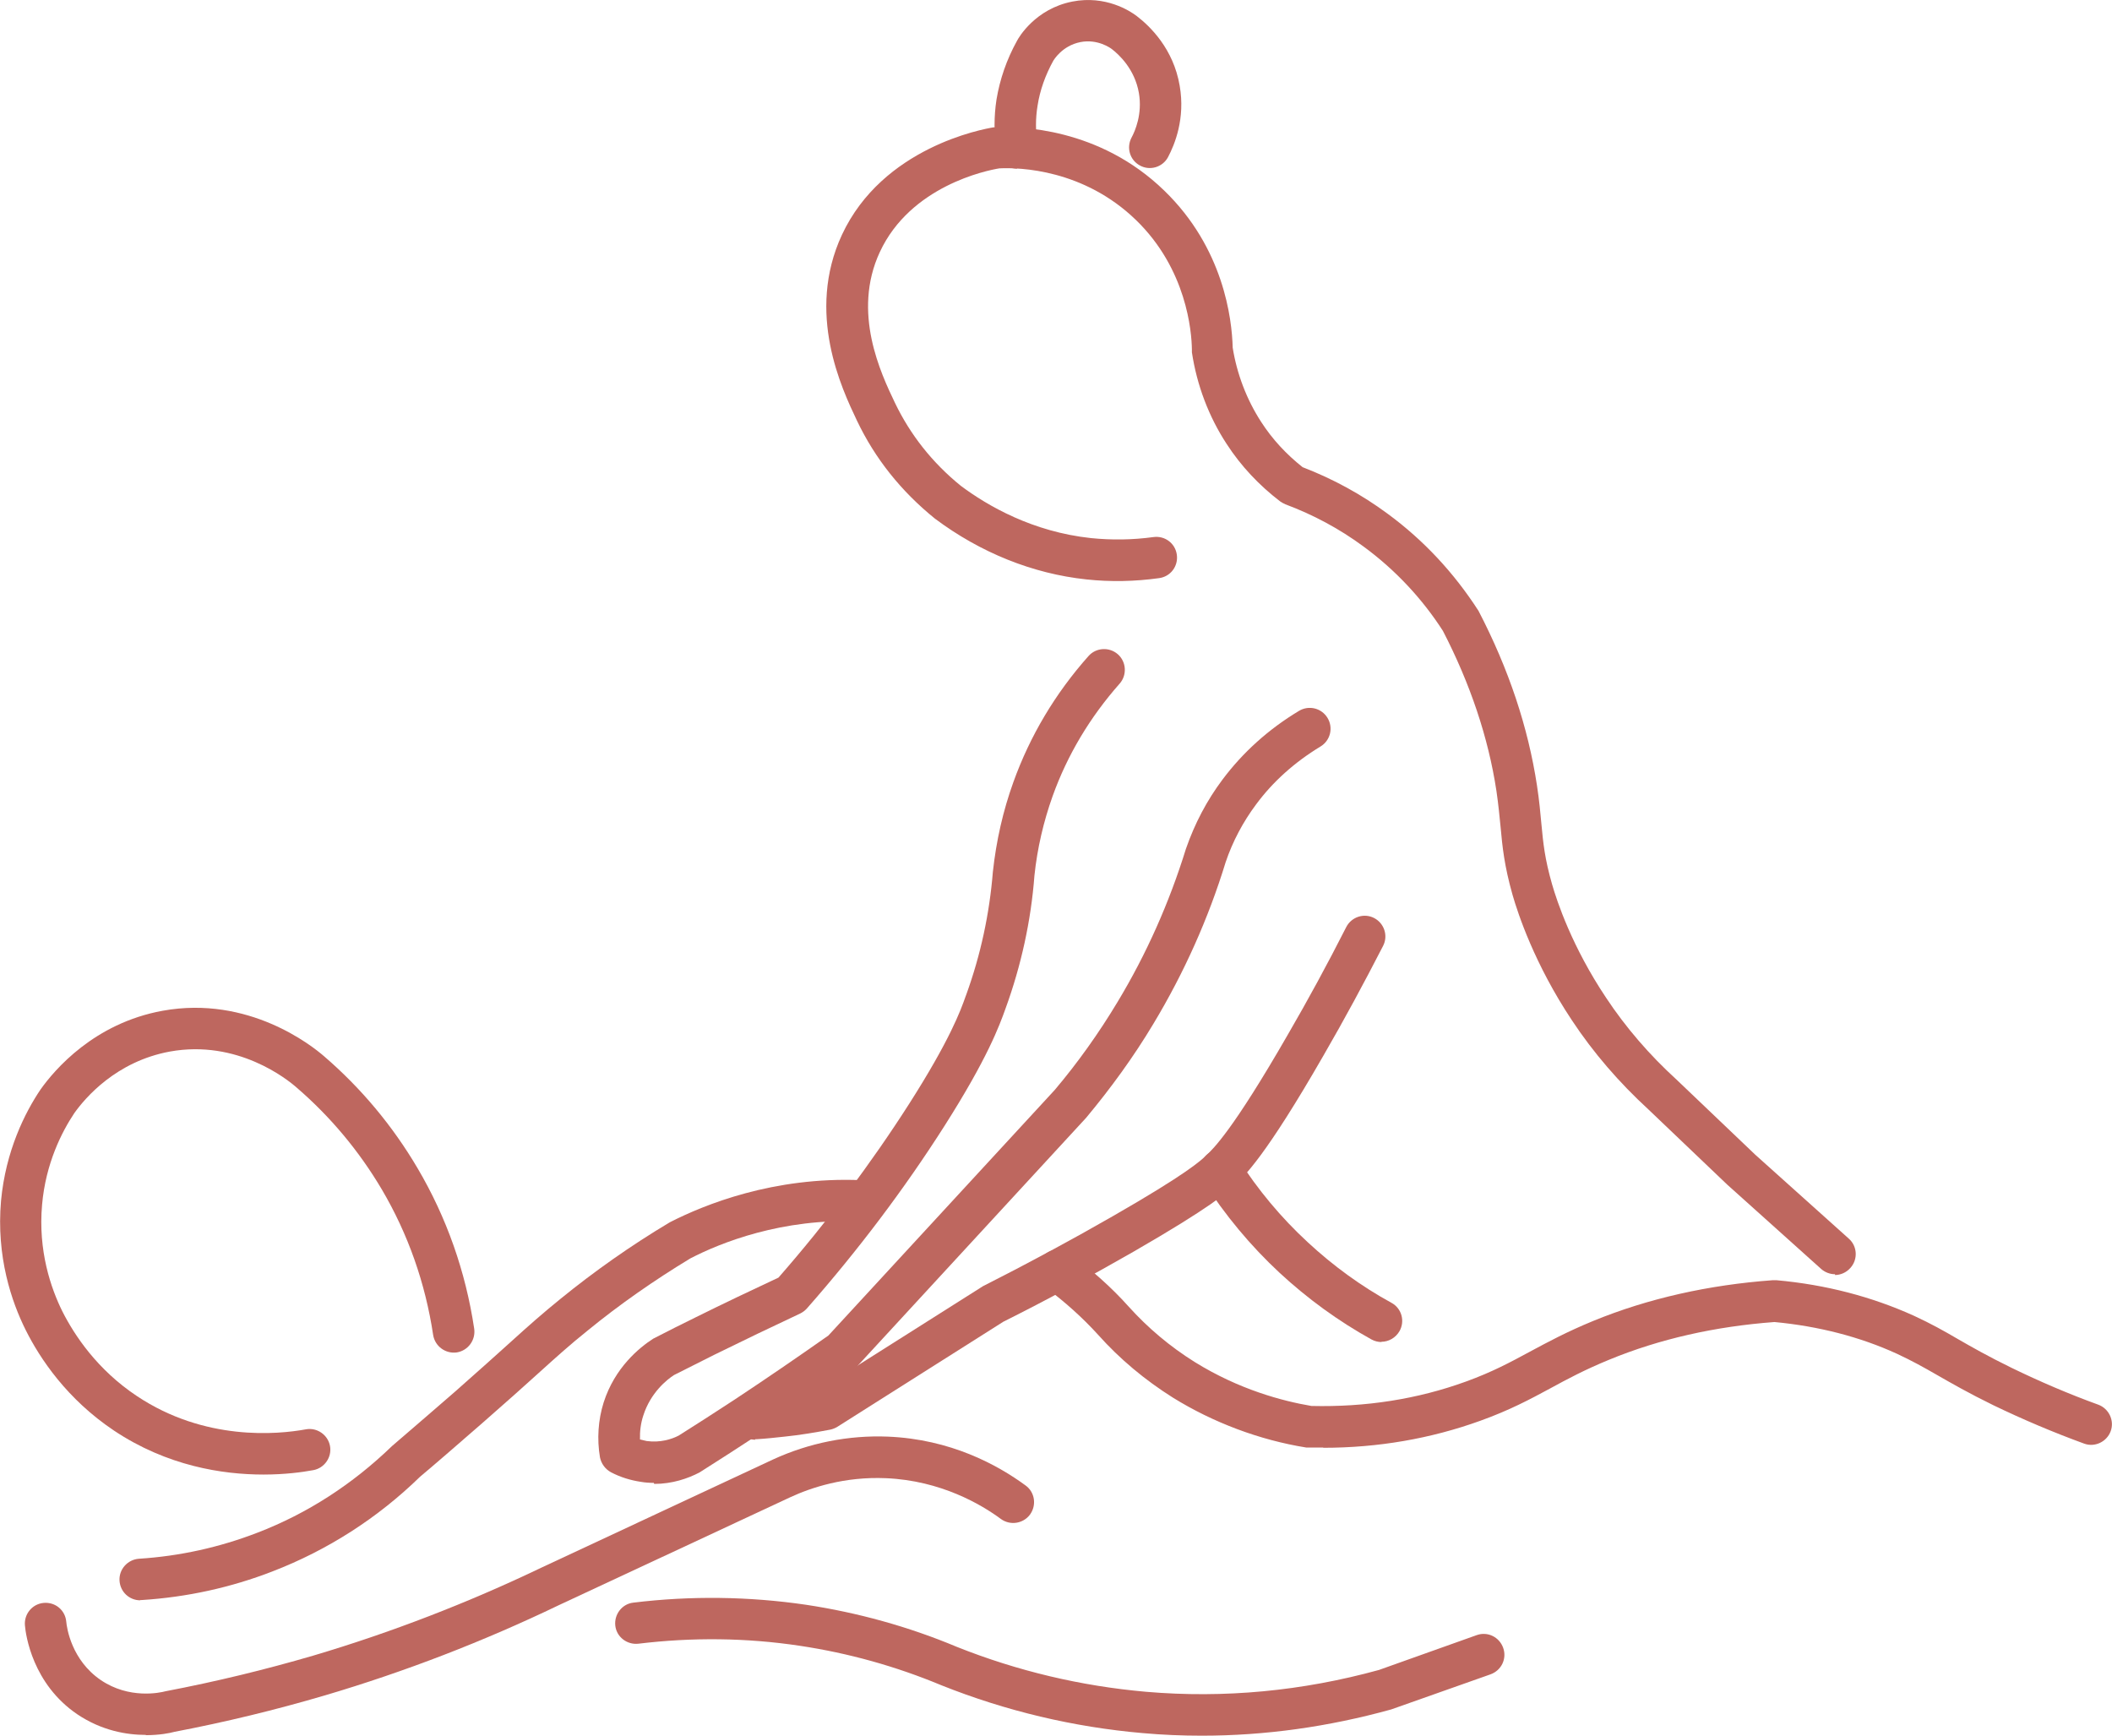 <?xml version="1.0" encoding="UTF-8"?>
<svg id="_レイヤー_2" data-name="レイヤー 2" xmlns="http://www.w3.org/2000/svg" width="81.28" height="66.8" viewBox="0 0 81.28 66.8">
  <defs>
    <style>
      .cls-1 {
        fill: #be675f;
      }
    </style>
  </defs>
  <g id="_レイアウト" data-name="レイアウト">
    <g>
      <path class="cls-1" d="M70.62,49.04c-.19,0-.38-.07-.53-.2l-3.62-3.25-3.04-2.9c-1.11-1.02-2.11-2.17-2.94-3.43-1.43-2.15-2.07-4.09-2.28-4.82-.32-1.13-.39-1.85-.46-2.61-.04-.4-.08-.84-.16-1.39-.31-2.05-1.01-4.13-2.06-6.16-.79-1.23-1.83-2.35-3.06-3.25-.92-.68-1.93-1.22-3-1.62-.07-.03-.14-.07-.2-.11-.81-.62-1.51-1.36-2.06-2.21-.69-1.05-1.15-2.27-1.34-3.53,0-.04,0-.07,0-.11-.01-.69-.2-3.09-2.15-4.98-2.01-1.95-4.47-2.03-5.26-1.99-.5.08-3.42.68-4.6,3.22-1.08,2.32.04,4.67.58,5.8.59,1.23,1.44,2.31,2.54,3.2,1.03.77,2.76,1.77,5.01,2.01.79.08,1.6.07,2.4-.04.44-.06.84.24.9.68.06.44-.24.84-.68.9-.93.13-1.87.15-2.8.05-2.07-.22-4.08-1.03-5.83-2.34-1.31-1.06-2.31-2.32-3-3.77-.59-1.24-1.97-4.15-.58-7.15,1.57-3.37,5.41-4.07,5.84-4.14.03,0,.06,0,.08,0,.89-.04,3.98,0,6.49,2.44,2.28,2.21,2.6,4.92,2.63,6.04.16,1.01.54,2,1.09,2.85.43.67.97,1.25,1.6,1.75,1.17.45,2.27,1.05,3.27,1.79,1.39,1.02,2.56,2.28,3.5,3.74,1.17,2.25,1.91,4.49,2.25,6.72.09.59.13,1.05.17,1.48.07.75.13,1.34.41,2.32.19.66.77,2.41,2.08,4.37.76,1.15,1.68,2.21,2.71,3.15l3.03,2.89,3.6,3.23c.33.29.36.8.06,1.13-.16.18-.38.27-.59.27Z"/>
      <path class="cls-1" d="M25.16,57.07c-.16,0-.33-.01-.5-.04-.4-.06-.79-.18-1.15-.37-.22-.12-.37-.33-.42-.57-.12-.71-.07-1.44.14-2.11.43-1.35,1.38-2.12,1.91-2.46.58-.3,1.1-.56,1.63-.82,1.07-.53,2.14-1.04,3.19-1.53,1.87-2.14,3.56-4.39,5.03-6.69,1.57-2.46,1.98-3.59,2.17-4.13l.03-.08c.55-1.52.89-3.1,1.02-4.71.13-1.2.39-2.35.79-3.46.64-1.78,1.61-3.41,2.89-4.85.29-.33.8-.36,1.13-.07.33.29.36.8.07,1.13-1.14,1.29-2.01,2.74-2.58,4.33-.35.98-.59,2.01-.7,3.06-.13,1.73-.51,3.46-1.11,5.11-.24.67-.69,1.91-2.35,4.52-1.54,2.42-3.32,4.78-5.29,7.02-.07.08-.16.15-.26.2-1.09.51-2.19,1.04-3.31,1.59-.52.26-1.04.52-1.55.78-.28.18-.9.68-1.18,1.55-.1.3-.14.62-.13.93.09.02.17.04.26.06.52.07.96-.07,1.23-.21.67-.42,1.41-.9,2.16-1.39,1.21-.8,2.42-1.63,3.6-2.46l8.71-9.45c.88-1.04,1.7-2.19,2.42-3.39,1.11-1.84,1.99-3.82,2.63-5.89.34-.98.81-1.87,1.41-2.67.78-1.04,1.76-1.93,2.94-2.64.38-.23.87-.11,1.1.27.23.38.11.87-.27,1.1-.99.6-1.83,1.35-2.48,2.23-.5.67-.9,1.42-1.17,2.22-.66,2.16-1.6,4.26-2.78,6.22-.76,1.27-1.64,2.48-2.59,3.62l-8.79,9.54s-.08.08-.12.11c-1.21.86-2.46,1.72-3.72,2.55-.76.5-1.51.98-2.25,1.45-.44.23-1.04.44-1.74.44Z"/>
      <path class="cls-1" d="M29.07,55.41c-.42,0-.77-.32-.8-.74-.03-.44.3-.82.74-.85.33-.02.66-.05,1.01-.09.5-.06,1-.13,1.49-.23l6.32-4c1.72-.87,3.37-1.76,4.99-2.69,2.86-1.64,3.39-2.14,3.61-2.35.27-.26,1-.94,3.12-4.62.79-1.36,1.55-2.76,2.26-4.16.2-.39.68-.55,1.07-.35.39.2.55.68.35,1.07-.73,1.42-1.5,2.85-2.3,4.23-2.23,3.88-3.03,4.62-3.41,4.98-.31.29-.89.83-3.91,2.57-1.64.94-3.32,1.85-5,2.69l-6.38,4.04c-.08.05-.18.09-.27.11-.58.11-1.17.21-1.76.27-.37.04-.73.08-1.08.1-.02,0-.04,0-.06,0Z"/>
      <path class="cls-1" d="M53.17,51.65c-.13,0-.26-.03-.39-.1-1.28-.71-2.46-1.57-3.53-2.56-1.12-1.04-2.11-2.23-2.94-3.53-.24-.37-.13-.87.24-1.1.37-.24.87-.13,1.1.24.75,1.18,1.65,2.26,2.68,3.21.97.9,2.05,1.69,3.22,2.33.39.21.53.7.31,1.09-.15.26-.42.41-.7.41Z"/>
      <path class="cls-1" d="M10.14,56.75c-1.58,0-3.71-.33-5.75-1.69-1.81-1.21-2.85-2.77-3.4-3.87-.54-1.08-1.14-2.82-.95-4.98.18-1.92.92-3.39,1.52-4.28.54-.76,2.06-2.55,4.7-3.03,3.31-.6,5.75,1.35,6.21,1.75,1.43,1.23,2.64,2.68,3.6,4.31,1.12,1.9,1.85,3.98,2.18,6.18.06.44-.24.84-.67.91-.44.06-.84-.24-.91-.67-.3-1.99-.96-3.88-1.98-5.61-.87-1.47-1.97-2.79-3.27-3.91-.36-.32-2.28-1.86-4.88-1.39-2.07.38-3.26,1.78-3.68,2.37-.48.72-1.1,1.93-1.24,3.52-.16,1.78.34,3.22.78,4.11.47.93,1.35,2.25,2.87,3.26,2.61,1.74,5.41,1.48,6.5,1.28.43-.08.85.21.93.64.08.43-.21.85-.64.93-.43.08-1.1.17-1.92.17Z"/>
      <path class="cls-1" d="M50.92,55.71c-.18,0-.37,0-.55,0-.04,0-.07,0-.1,0-1.8-.29-3.58-.96-5.13-1.92-1.08-.68-2.05-1.49-2.88-2.42-.6-.66-1.28-1.27-2.02-1.82-.36-.26-.44-.76-.18-1.12.26-.36.76-.44,1.11-.18.83.61,1.6,1.29,2.27,2.04.73.81,1.58,1.53,2.54,2.13,1.71,1.06,3.37,1.5,4.49,1.69,2.08.05,4.08-.26,5.95-.94,1.02-.37,1.72-.75,2.46-1.15.69-.37,1.41-.76,2.43-1.18,2.12-.87,4.45-1.39,6.92-1.57.04,0,.09,0,.13,0,1.91.17,3.69.64,5.3,1.37.65.3,1.15.58,1.68.89.54.31,1.15.66,2.07,1.11,1.09.53,2.21,1.01,3.34,1.42.41.15.63.61.48,1.02-.15.41-.61.63-1.02.48-1.18-.43-2.36-.93-3.5-1.48-.96-.47-1.6-.84-2.16-1.16-.52-.3-.97-.55-1.55-.82-1.42-.65-3.01-1.06-4.71-1.22-2.28.17-4.42.65-6.36,1.45-.95.39-1.62.75-2.28,1.11-.76.41-1.54.83-2.68,1.24-1.91.69-3.94,1.04-6.04,1.04Z"/>
      <path class="cls-1" d="M5.4,61.59c-.42,0-.77-.32-.8-.75-.03-.44.31-.82.75-.85,1.57-.1,3.1-.44,4.55-1,1.93-.74,3.67-1.87,5.19-3.34.58-.5,1.41-1.21,2.41-2.08.95-.84,1.61-1.43,2.14-1.91.75-.68,1.25-1.12,1.94-1.68,1.28-1.04,2.69-2.04,4.2-2.94,1.33-.68,3.99-1.76,7.36-1.62.43.02.78.38.77.81s-.36.78-.79.78h0c-3.03-.14-5.41.83-6.55,1.42-1.39.84-2.75,1.79-3.97,2.79-.66.53-1.15.97-1.88,1.63-.53.48-1.2,1.08-2.16,1.92-1.01.88-1.84,1.6-2.39,2.06-1.63,1.59-3.56,2.83-5.69,3.65-1.6.62-3.29.99-5.03,1.1-.02,0-.04,0-.05,0Z"/>
      <path class="cls-1" d="M5.61,66.77c-.73,0-1.69-.16-2.63-.79-1.73-1.17-1.99-3.06-2.02-3.42-.04-.44.28-.83.72-.87.45-.04.83.28.87.72.02.24.2,1.48,1.33,2.25,1.09.74,2.27.49,2.49.43,1.94-.37,3.83-.83,5.68-1.37,3-.89,5.95-2.03,8.77-3.38l8.93-4.17c1.39-.64,2.91-.94,4.42-.88,2.41.1,4.21,1.08,5.3,1.88.36.26.43.76.17,1.12-.26.35-.76.43-1.12.17-.74-.55-2.31-1.48-4.42-1.57-1.59-.07-2.88.36-3.68.73l-8.92,4.16c-2.89,1.39-5.92,2.56-9,3.47-1.9.56-3.84,1.03-5.78,1.4-.18.05-.58.13-1.11.13Z"/>
      <path class="cls-1" d="M46.26,66.8c-.76,0-1.52-.03-2.29-.1-2.65-.23-5.26-.85-7.74-1.84-1.75-.73-3.58-1.24-5.45-1.52-2.06-.31-4.14-.33-6.21-.08-.44.05-.84-.26-.89-.69-.05-.44.26-.84.69-.89,2.21-.27,4.45-.24,6.64.08,1.99.3,3.95.84,5.81,1.62,2.33.93,4.78,1.51,7.28,1.73,3.02.26,6.03-.03,8.97-.84l3.76-1.34c.42-.15.87.07,1.02.49.15.42-.07.87-.49,1.02l-3.82,1.35c-2.42.67-4.85,1.01-7.29,1.01Z"/>
      <path class="cls-1" d="M39.14,6.49c-.39,0-.73-.28-.79-.68-.1-.67-.1-1.33,0-1.98.13-.78.39-1.54.79-2.26.06-.12.7-1.23,2.13-1.51,1.28-.25,2.22.36,2.48.56.51.39,1.41,1.26,1.65,2.68.22,1.26-.19,2.26-.45,2.75-.21.39-.7.53-1.08.32-.39-.21-.53-.69-.32-1.08.13-.24.42-.9.28-1.71-.16-.93-.78-1.49-1.04-1.69-.05-.04-.55-.4-1.21-.27-.71.14-1.03.7-1.04.71-.31.56-.52,1.15-.61,1.74-.08.48-.08.99,0,1.49.07.44-.23.84-.67.91-.04,0-.08,0-.12,0Z"/>
    </g>
  </g>
</svg>
